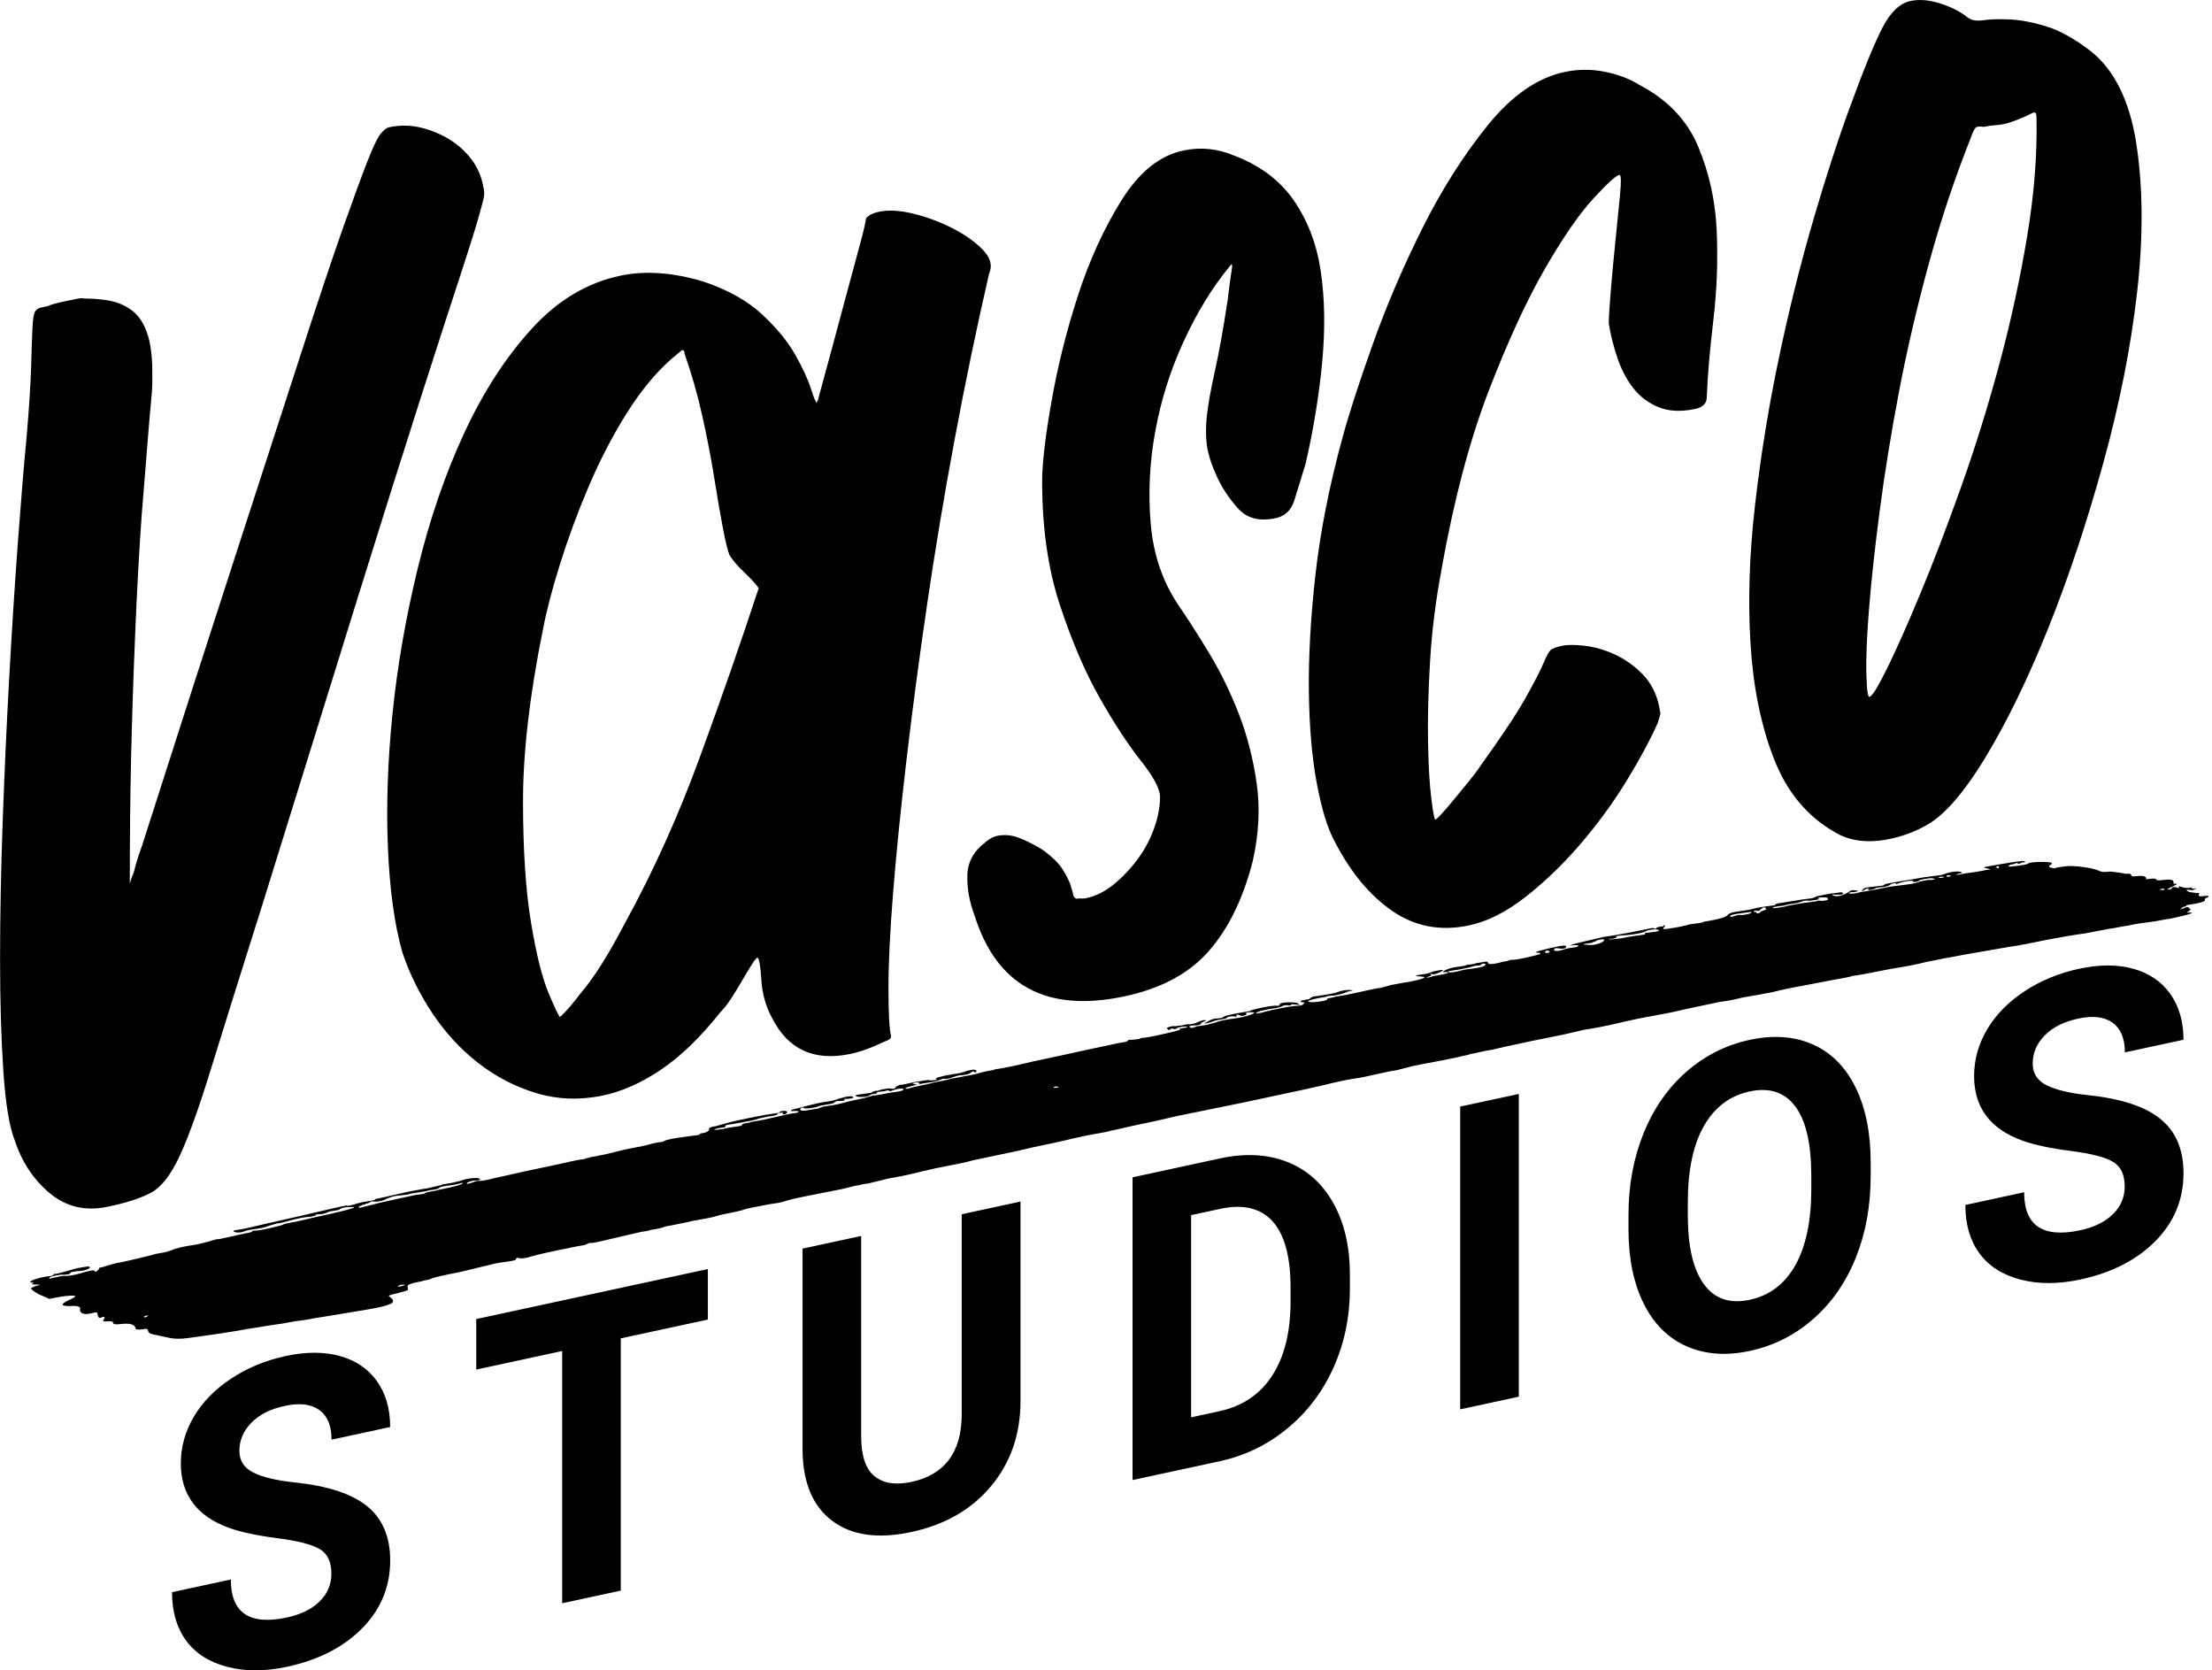 <?xml version="1.0" encoding="UTF-8"?>
<svg id="_Слой_1" data-name=" Слой 1" xmlns="http://www.w3.org/2000/svg" viewBox="0 0 653 493">
  <path d="M270.67,319.45c-1.41.18-1.64.35-.65.52l.73.12c-2.33.59-3.47.95-3.45,1.1s.26.18.73.12c.45-.2,2.54-.69,6.28-1.46.92-.26,2.09-.52,3.49-.78,1.4-.26,2.33-.48,2.79-.69.94-.12,1.76-.27,2.46-.43.7-.16,1.28-.27,1.75-.34,1.41-.18,3.04-.54,4.89-1.07.92-.26,1.74-.44,2.44-.53s1.28-.24,1.74-.44c2.35-.3,6.08-1.08,11.2-2.32l7.69-1.64,9.78-2.13,7.69-1.64c1.87-.24,2.81-.51,2.77-.79-.02-.14.45-.2,1.41-.18l2.12-.27c-.02-.14.2-.24.68-.3.48.08,2.59-.3,6.32-1.14,3.72-.84,5.33-1.3,4.85-1.39-.49-.08-.27-.18.68-.3s1.4-.25,1.39-.4-.5-.15-1.44-.03-1.64.36-2.06.7l-.73-.12c-.02-.14-.26-.11-.71.09.02.14-.09.23-.33.26s-.36-.02-.38-.17c-.51-.22-.42-.45.27-.69.69-.23,1.28-.31,1.77-.23l2.12-.27c1.39-.32,2.1-.41,2.12-.27.94-.12,1.64-.28,2.09-.49,1.8-.81,2.74-1,2.8-.58l-.68.3-.68.3c.07.57-.86.84-2.77.79-.47.06-.7.16-.68.3.07.57.79.55,2.15-.06l2.12-.27c.46-.06,1.63-.35,3.48-.88.9-.4,2.53-.76,4.89-1.07,2.35-.3,4.22-.73,5.58-1.26,1.37-.54,1.1-.75-.8-.65l-.71.09.08.64c-.91.41-1.63.43-2.15.06-.99-.16-1.22-.13-.71.09.05.43-.18.53-.68.3-.97-.02-1.67.07-2.12.27.04.29-.65.52-2.06.7-.95.12-1.87.39-2.77.79l-2.09.49,1.33-.82c.89-.55,1.81-.81,2.77-.79l1.41-.18c-.04-.28.75-.6,2.39-.96,1.63-.35,2.91-.59,3.86-.72,1.41-.18,2.11-.34,2.09-.49.45-.2,1.61-.5,3.48-.88,1.86-.38,3.27-.57,4.24-.55.48.08.72.05.71-.09-.07-.57.84-.87,2.76-.9,1.9-.03,2.89.17,2.95.59.48.08.61.14.38.17-.24.03-.61,0-1.09-.08-.99-.16-1.46-.17-1.44-.03.04.29-.44.35-1.41.18-.95.12-1.4.26-1.39.4l-1.39.4c-1.41.18-2.82.44-4.21.76-1.39.33-2.07.63-2.04.91l1.41-.18c1.84-.53,3.93-1.01,6.28-1.46,2.33-.44,3.98-.66,4.95-.64.94-.12,1.39-.32,1.36-.61.44-.2.43-.34-.05-.43-.47.06-.72-.05-.76-.33-.02-.14.44-.27,1.39-.4s1.4-.25,1.39-.4.09-.23.33-.26.34-.12.33-.26c4.24-.55,6.81-1.02,7.72-1.43.45-.2,1.14-.36,2.09-.49s1.66-.07,2.17.15l-.71.09c-.47.06-1.16.3-2.06.7-1.85.53-3.02.75-3.51.67l-1.41.18c.02.14-.68.3-2.09.49-2.34.45-3.49.81-3.45,1.1.5.23,1.58.23,3.23.01s2.45-.46,2.42-.75c-.02-.14.2-.24.68-.3s1.16-.22,2.09-.49c1.87-.24,4.22-.69,7.01-1.34,2.79-.65,4.89-1.07,6.3-1.25l2.77-.79c.47-.06,1.17-.18,2.11-.38.93-.19,1.86-.35,2.81-.47,2.33-.44,3.85-.82,4.53-1.13s.54-.46-.42-.49c-2.42-.12-2.2-.36.63-.73.94-.12,1.86-.38,2.77-.79,3.25-.71,3.76-.56,1.5.46-.91.41-1.62.5-2.12.27-.49-.08-.48,0,.03.21.04.29-.19.46-.65.52l-.68.3c.02.14.48.08,1.41-.18-.02-.14.68-.3,2.09-.49.94-.12,1.76-.3,2.44-.53.69-.23.55-.36-.41-.38-.95.12-.97-.05-.07-.53.89-.47,2.05-.81,3.47-.99,1.87-.24,2.82-.44,2.8-.58l2.12-.27c.45-.2,1.39-.4,2.8-.58.92-.26,1.41-.18,1.47.24s1.01.45,2.88.06c.92-.26,1.62-.43,2.09-.49s.93-.19,1.39-.4l.71-.09c.48.08,1.89-.14,4.23-.66,2.33-.52,3.72-.88,4.17-1.08-.04-.28-.3-.39-.76-.33-.97-.02-.75-.23.64-.62,1.39-.4,3.01-.78,4.88-1.17,1.86-.38,2.82-.44,2.85-.15.09.71-.85.9-2.8.58l-.71.09.05.43c-.47.06-.47.13.03.21.5.23,1.45.1,2.83-.37.45-.2,1.62-.43,3.5-.67.47-.06.69-.23.65-.52-.49-.08-.98-.09-1.44-.03l-.71.09c-.49-.08.66-.44,3.45-1.1,2.79-.65,4.88-1.14,6.28-1.46.94-.12,2.35-.34,4.23-.66,1.87-.31,4.67-.85,8.41-1.63,1.39-.32,2.1-.41,2.12-.27s.14.2.38.17.34-.12.33-.26l.68-.3,1.41-.18c-.04-.28.07-.37.33-.26.25.11.15.34-.27.69-.42.49.3.54,2.17.15,1.88-.24,3.75-.63,5.6-1.16l2.83-.37c.46-.06.93-.19,1.39-.4,4.22-.69,6.53-1.35,6.93-1.98.41-.49,1.33-.82,2.74-1,2.35-.3,3.99-.59,4.92-.85.92-.26,2.33-.52,4.21-.76l2.12-.27c-.04-.28.3-.47,1.01-.56s2.93-.45,6.69-1.08l2.82-.37c.46-.06.93-.19,1.39-.4-.02-.14.2-.24.68-.3s1.06-.17,1.75-.34c.7-.16,1.51-.3,2.46-.43l2.12-.27.71-.09c1.03.59.34.82-2.07.7-.49-.08-.72-.05-.71.09,1.04.73,2.68.45,4.92-.85.41-.49,1.11-.65,2.09-.49.98.16.76.33-.65.52-.97-.02-1.42.11-1.39.4.48.08.96.09,1.44.03s.93-.15,1.4-.29c.46-.13,1.16-.26,2.11-.38s3.27-.57,7.01-1.34l5.65-.73c1.41-.18,2.57-.47,3.48-.88,1.86-.38,2.81-.51,2.83-.37l.71-.09c.94-.12.92-.26-.05-.43-.49-.08-1.67.07-3.53.46-.44.35-.89.55-1.36.61s-.71.02-.73-.12c-.04-.28-.76-.3-2.16-.05-1.41.26-2.33.56-2.76.9-.04-.28-.29-.4-.76-.33s-.93.27-1.36.61c-.91.41-1.84.6-2.8.58-.95.12-1.4.26-1.39.4l-1.39.4c-.47.06-.72-.05-.76-.33.44-.2.56-.29.33-.26-.24.03-.59.15-1.03.35-.44.35-.77.53-1.01.56-.24.03-.14-.12.3-.47-.05-.43,1.1-.72,3.48-.88l2.12-.27c.46-.06.7-.16.68-.31s1.26-.41,3.84-.82c2.57-.4,5.28-.86,8.09-1.37l4.94-.64c2.28-.87,4.16-1.19,5.62-.94.5.23.52.37.05.43s-.94.2-1.39.4c.02.14.96.02,2.83-.37,2.35-.3,3.99-.55,4.93-.75.93-.19,1.63-.32,2.11-.38s.21-.17-.76-.33c-.99-.16-1.01-.34-.07-.53.93-.19,3.74-.66,8.44-1.42,1.88-.24,2.84-.29,2.85-.15.04.29-.2.39-.68.3l-.68.3c-.46.2-.69.23-.71.09-.04-.28-.51-.22-1.41.18-.95.12-1.39.33-1.36.61.02.14.84.11,2.5-.11s2.7-.42,3.15-.62c.43-.34,1.6-.53,3.52-.56,1.9-.03,3.12.07,3.63.29.04.29-.18.53-.63.73-.44.35-.17.6.81.76l.73.12c-.02-.14.91-.33,2.8-.58,1.41-.18,3.22-.13,5.41.17,2.19.29,3.79.67,4.81,1.11.52.37,1.49.46,2.91.27.46-.06,1.44.03,2.91.27l2.2.36c.94-.12,1.44.03,1.5.46.04.29.52.37,1.47.24,1.87-.24,2.87,0,2.96.7-.46.2-.21.24.73.12,1.41-.18,2.14-.13,2.17.15s.76.33,2.17.15c1.88-.24,2.86-.08,2.93.49l.08.64c1.41-.18,1.2.13-.6.94-1.36.61-1.57.85-.63.73.47-.06.7-.16.68-.3-.04-.28.18-.42.67-.41.47.01.97.13,1.48.35l-.08-.64,1.49.46c.97.16,1.69.14,2.15-.06.47-.06.47.01.03.21.02.14.26.18.74.12s.71-.06.72.01-.23.14-.69.2c.04.29-.44.35-1.41.18-.49-.08-.72-.05-.71.09.04.29.54.51,1.52.67.98.16,1.7.21,2.17.15l.03.21c-.4.63-.14.88.81.76,2.35-.3,2.62-.05.81.76l.05.43c.04.29-.89.62-2.74,1-1.89.24-2.82.44-2.8.58l.03.21c-.95.12-1.39.33-1.36.61-.46.2-.57.29-.33.26s.58-.15,1.03-.35c.9-.4,1.39-.4,1.44.03.5.23.64.39.42.49-.23.1-.33.23-.31.36-.91.41-.9.55.05.43.96.02.98.16.05.43-.46.2-2.32.66-5.57,1.37-.95.12-2,.29-3.16.52-1.17.22-2.23.4-3.17.52l-2.47.32c-1.18.15-2.47.39-3.86.72-.95.12-1.88.28-2.81.47-.94.19-1.87.35-2.81.47l-7.01,1.34c-2.82.37-6.58,1-11.25,1.89-1.87.38-3.85.79-5.95,1.2-2.1.41-3.86.72-5.27.9-3.76.63-7.85,1.34-12.3,2.13-4.45.79-8.54,1.57-12.27,2.35-2.33.59-4.65,1.07-7,1.45-2.35.38-4.46.76-6.32,1.14-3.74.77-6.55,1.28-8.42,1.52-.46.2-1.62.46-3.49.78-1.88.31-3.75.66-5.61,1.05-2.34.45-4.8.91-7.36,1.39-2.58.48-5.02,1.01-7.34,1.6-2.34.45-4.45.83-6.32,1.14-1.88.31-3.28.6-4.2.87-1.39.32-3.04.61-4.92.85l-10.49,2.22c-2.33.59-5.12,1.17-8.4,1.74-3.28.57-6.31,1.18-9.1,1.83-2.33.59-4.65,1.11-6.98,1.55-2.34.45-3.98.73-4.92.85l-6.28,1.46-9.1,1.83-7.69,1.65-4.18.97c-.95.12-2.11.34-3.51.67-1.39.32-2.34.52-2.8.58-.46.2-.92.34-1.39.4s-1.17.22-2.09.49c-3.74.77-7,1.41-9.81,1.92-2.81.51-4.44.86-4.89,1.07-.47.06-1.64.35-3.48.88-1.41.18-3.52.6-6.3,1.25-2.79.65-4.89,1.07-6.3,1.25s-3.52.6-6.3,1.25c-3.25.85-12.1,2.79-26.55,5.82l-20.3,4.14c-2.33.59-4.88,1.17-7.68,1.75-2.8.58-4.9,1.03-6.29,1.36-2.79.65-4.43,1.01-4.89,1.07-.46.2-1.73.47-3.85.82-2.11.34-4.56.84-7.35,1.49-2.33.59-5,1.19-8.03,1.8-3.04.61-5.72,1.21-8.03,1.8l-13.29,2.8c-1.85.53-4.18,1.04-6.98,1.55-2.81.51-5.38,1.05-7.69,1.64-2.33.59-4.53,1.09-6.63,1.51-2.1.41-3.4.66-3.86.72l-5.57,1.37c-.95.12-1.76.26-2.46.43-.7.16-1.29.28-1.75.34l-3.48.88c-1.87.38-5.02,1.01-9.46,1.87-4.44.86-7.11,1.5-8.02,1.9-.93.26-2.34.52-4.21.76-5.15.95-7.71,1.5-7.69,1.65-.46.2-2.78.72-6.98,1.55-1.38.47-3.12.87-5.23,1.22-2.11.35-3.63.65-4.55.91-3.74.77-5.84,1.19-6.3,1.25-.91.41-2.31.73-4.19.97-.46.2-1.15.37-2.09.49l-.71.09-4.19.97c-4.19.98-6.97,1.62-8.37,1.95-1.4.32-2.34.45-2.83.37l-.68.3-.68.3c-.95.12-3.63.65-8.06,1.58-4.44.93-7.33,1.63-8.71,2.1-1.39.32-2.35.38-2.85.15-.49-.08-.72.02-.68.3s-.65.52-2.07.7c-2.36.31-4,.59-4.92.85l-9.75,2.35c-4.68.89-7.47,1.54-8.37,1.95-.46.2-.92.34-1.39.4s-.82.14-1.05.24c-.23.1-.58.18-1.05.24-2.34.45-3.48.88-3.43,1.31l.13,1.06c.02.14-1.14.51-3.45,1.1-1.87.38-2.55.69-2.04.91,1.57,1.09,1.43,1.9-.41,2.43-.91.41-3.36.94-7.34,1.6-3.99.66-8.09,1.33-12.31,2.03-.95.12-1.88.28-2.81.47-.94.19-1.87.35-2.81.47l-2.12.27c-.47.06-1.18.19-2.11.38-.94.19-1.87.35-2.81.47-1.41.18-2.94.42-4.58.7-1.65.28-2.93.49-3.87.61-2.34.45-5.39.95-9.14,1.51-3.77.56-6.82.99-9.17,1.3-2.36.31-4.27.26-5.76-.12l-4.42-.94c-.99-.16-1.5-.53-1.58-1.09s-.57-.72-1.49-.46c-1.41.18-2.14.13-2.17-.15-.16-1.28-1.65-1.73-4.48-1.37-1.41.18-2.15.06-2.2-.36s-.56-.58-1.49-.46-1.43.04-1.47-.24c.81-1.12.55-1.37-.81-.76-.47.06-.77-.41-.89-1.4-.04-.29-.52-.29-1.44-.03-2.33.59-3.56.24-3.72-1.03.39-.63-.13-.99-1.57-1.09-4.28.26-4.61-.41-.97-2.04,2.26-1.02,1.28-1.25-2.96-.7l-3.5.67-3.04-1.34c-1.54-.81-2.33-1.43-2.39-1.85l1.36-.61c.47-.06.93-.19,1.39-.4l-1.44-.03c-.97-.02-1.22-.13-.76-.33.45-.2.44-.27-.03-.21l-.73-.12c-.04-.29.52-.61,1.67-.97,1.14-.36,2.19-.61,3.14-.73l1.41-.18.68-.3c-.04-.29.19-.39.68-.3.47-.06,2.55-.62,6.25-1.68,2.33-.45,3.52-.6,3.53-.46.5.22.3.5-.61.84-.92.34-1.86.49-2.81.47-1.41.18-2.11.34-2.09.49.05.43-.89.62-2.8.58-2.36.31-3.51.67-3.45,1.1.02.14.25.11.71-.09.46-.06.93-.16,1.4-.29.46-.13,1.16-.26,2.11-.38,1.45.1,3.31-.21,5.62-.94,1.84-.53,3.01-.75,3.5-.67.04.28.16.41.41.38s.34-.12.33-.26c.45-.2.66-.45.63-.73-.02-.14.21-.24.68-.3s.93-.19,1.39-.4l2.77-.79c.94-.12,2.69-.49,5.25-1.11,2.55-.62,4.53-1.09,5.92-1.42.44-.2,1.14-.36,2.09-.49,1.41-.18,2.8-.58,4.16-1.19,1.84-.53,3.48-.88,4.89-1.07s3.04-.54,4.89-1.07l2.77-.79c.02.14,1.42-.11,4.21-.76,2.79-.65,4.42-1,4.89-1.07.94-.12,1.39-.33,1.36-.61l.71-.09c.48.08,1.89-.14,4.23-.66,2.32-.52,3.72-.88,4.17-1.08-.02-.14.78-.36,2.43-.64,1.63-.29,3.61-.72,5.94-1.31,8.39-1.81,12.56-2.85,12.53-3.14-.02-.14-.63-.17-1.81-.09-1.19.08-2,.29-2.43.64.02.14-.45.27-1.39.4-1.41.18-2.11.34-2.09.49-.91.41-1.84.6-2.8.58-.95.12-1.17.22-.68.3l-1.39.4c-1.91.1-4.24.55-7.01,1.34-1.85.53-2.78.72-2.8.58l-2.77.79c-.91.41-2.07.7-3.48.88-1.89.24-3.06.47-3.5.67-.91.41-1.85.53-2.83.37-1-.3-.79-.55.63-.73s3.97-.73,7.69-1.65l11.17-2.53,8.37-1.95c2.79-.65,4.42-1,4.89-1.07.04.28,1.2.06,3.5-.67.92-.26,2.09-.49,3.51-.67.94-.12,1.4-.26,1.39-.4s.44-.27,1.39-.4l9.08-2.04c.46-.06,1.16-.19,2.11-.38.93-.2,1.86-.35,2.81-.47l4.18-.97c-.02-.14.68-.3,2.09-.49s2.11-.35,2.09-.49c.02.14,1.17-.15,3.48-.88,2.35-.3,3.55-.32,3.58-.03.5.22.29.4-.65.52-.97-.02-1.78.12-2.46.43s-.78.5-.29.58l1.39-.4c.9-.41,1.6-.57,2.09-.49.48.08,1.89-.17,4.21-.76l9.08-2.04,10.49-2.22c4.19-.98,6.52-1.42,7.01-1.34l.68-.3c.46-.06.81-.14,1.05-.24.22-.1.57-.18,1.05-.24s1.05-.17,1.75-.34c.7-.16,1.28-.27,1.75-.34l5.57-1.37,6.3-1.25c1.84-.53,3-.82,3.48-.88l1.41-.18c.47-.06.7-.16.68-.3.45-.2,1.14-.4,2.08-.59.93-.19,2.81-.47,5.64-.84l2.12-.27c.46-.06.7-.16.68-.3s.44-.27,1.39-.4c.92-.26,1.36-.61,1.31-1.04s.63-.73,2.04-.91l2.77-.79c1.84-.53,4.4-1.11,7.68-1.75,3.26-.64,5.37-1.02,6.32-1.14l1.41-.18c.46-.06.7-.16.68-.3s.2-.24.68-.3c.94-.12,1.43-.04,1.47.24s-.18.53-.63.73c-.47.06-.72-.05-.76-.33.45-.2.44-.27-.03-.21-.95.12-1.4.25-1.39.4.04.28-.65.52-2.06.7-.95.12-1.65.25-2.11.38-.47.13-.94.23-1.4.29-.44.34-3.24.92-8.4,1.74-.95.12-1.41.25-1.39.4.04.28-.19.46-.65.52l-1.41.18-1.39.4.73.12,2.12-.27c.45-.2,1.85-.46,4.21-.76.94-.12,1.39-.33,1.36-.61-.02-.14.44-.27,1.39-.4l.71-.09c-.02-.14.68-.3,2.09-.49.94-.12,2.81-.51,5.6-1.16,2.79-.65,4.42-1.01,4.89-1.07l1.41-.18c.9-.41.64-.59-.79-.55-.95.12-1.2,0-.76-.33.92-.26,2.54-.69,4.87-1.28,2.31-.59,4.18-.97,5.6-1.16s2.57-.48,3.48-.88c2.77-.79,4.19-.9,4.27-.34.02.14-.45.27-1.39.4-.97-.02-1.43.04-1.41.18.48.08.5.19.04.32-.47.13-1.18.19-2.13.17l-.68.3c.04.28-.65.52-2.07.7s-2.35.38-2.8.58c-.46.2-1.28.38-2.44.53-1.18.15-1.79.09-1.82-.2l-.71.09c-.84.97.37,1.1,3.64.39l1.41-.18.68-.3c.44-.2,1.39-.4,2.8-.58s3.04-.54,4.89-1.07c2.79-.65,4.42-1.01,4.89-1.07l2.77-.79,1.41-.18c.94-.12,1.76-.27,2.46-.43.7-.16,1.75-.34,3.17-.52s2.1-.42,2.06-.7c-.05-.43-1.01-.38-2.85.15-.91.41-1.38.47-1.41.18-.02-.14-.49-.08-1.41.18l-2.12.27.03.21c.02.14-.22.24-.68.3-.95.12-1.4.25-1.39.4-.44.34-1.26.52-2.45.53-1.2,0-1.81-.13-1.85-.41-.02-.14.68-.3,2.09-.49l2.12-.27c.46-.06.7-.16.68-.3.44-.2.91-.33,1.39-.4.02.14.25.11.71-.09.44-.2,1.39-.4,2.8-.58,1.47.24,2.17.08,2.09-.49l1.36-.61c.02.14,1.42-.11,4.21-.76,2.81-.51,4.22-.69,4.24-.55.48.08,1.2.06,2.15-.06.46-.06.45-.13-.03-.21-.53-.36,1.08-.86,4.84-1.49,1.87-.24,3.27-.57,4.18-.97,1.84-.53,2.81-.51,2.88.06.04.28-.2.38-.68.31-.05-.43-.52-.29-1.39.4-.45.2-1.15.37-2.09.49-.49-.08-1.42.11-2.8.58-.46.2-.92.34-1.39.4l-.71.09c-.49-.08-.97-.02-1.41.18-.91.41-1.83.67-2.77.79-1.89.24-3.29.5-4.21.76l.68-.3c-.04-.29-.3-.39-.76-.33ZM43.13,388.3c-.47.06-.69.23-.65.52l.71-.09.65-.52-.71.09ZM105.86,356.15c.04.28.28.36.75.23.46-.13,2.54-.65,6.26-1.57l9.78-2.13,2.12-.27c.47-.06.7-.17.68-.3.44-.2,1.03-.35,1.74-.44s1.51-.27,2.44-.53c4.67-.9,6.98-1.55,6.93-1.98-.02-.14-.26-.11-.71.09-.46.2-1.63.43-3.5.67s-2.81.51-2.77.79c-.46.2-.92.34-1.39.4l-1.41.18c-.46.2-1.63.43-3.51.67-1.41.18-2.35.38-2.8.58l-2.12.27c-1.43.04-2.82.37-4.18.98-.9.55-2.05.84-3.48.88-.99-.16-1.45-.1-1.41.18l-.68.3c-.47.06-.7.12-.69.2s-.23.14-.69.2l-1.36.61ZM118.15,379.67c.46-.06.93-.19,1.39-.4-.02-.14-.5-.15-1.44-.03-.46.2-.67.37-.65.52l.71-.09ZM311.75,320.62c-.47.06-.7.16-.68.3s.26.18.74.12l.71-.09c-.02-.14-.28-.25-.76-.33ZM429.48,286.33c-1.41.18-2.11.35-2.09.49.52.37,2.17.15,4.95-.64l2.82-.37c2.35-.3,3.5-.74,3.43-1.31l-.73-.12-.68.3c.02.14-.22.24-.68.3-.49-.08-1.42.11-2.8.58-.47.06-1.05.17-1.75.34-.7.16-1.52.31-2.46.43ZM456.08,280.93c.04.29.28.4.76.33s.69-.23.65-.52c-.49-.08-.74-.19-.76-.33l-.65.52ZM469.4,278.34c-2.36.31-2.58.48-.65.52.97.16,2.15.01,3.53-.46.9-.4,1.34-.75,1.31-1.03-.02-.14-.38-.17-1.09-.08s-1.28.31-1.71.66c-.47.06-.7.13-.69.2s-.23.14-.69.2ZM475.7,277.1c-.49-.08-.72-.05-.71.09s1.2.06,3.56-.24c1.39-.32,3.26-.64,5.62-.94,1.41-.18,1.87-.31,1.39-.4-.04-.28.19-.38.68-.3l2.82-.37c.92-.26.9-.47-.08-.64-.96-.02-1.9.1-2.82.37-.88.69-3.68,1.2-8.42,1.52-.47.06-.69.23-.65.52.02.14-.45.27-1.39.4ZM513.53,269.6c-1.89.24-2.81.51-2.77.79s.28.33.73.12l1.39-.4.71-.09c.48.08,1.19.03,2.13-.17.93-.19,1.38-.43,1.35-.72l-3.53.46ZM518.45,268.75c-.49-.08-.71.02-.68.3.02.14.26.18.73.12l.05.43.71-.09.65-.52c1.38-.47,1.81-.74,1.33-.82l-.03-.21c-.02-.14-.27-.18-.73-.12l-.65.52c-.42.49-.89.62-1.39.4ZM523.37,267.89c-.46.2.03.21,1.44.03,1.41-.18,2.34-.37,2.8-.58.46-.06,1.16-.18,2.11-.38.93-.19,1.86-.35,2.81-.47l3.53-.46c.45-.2.92-.26,1.41-.18.48.08,1.19,0,2.12-.27l-.08-.64c-.49-.08-1.09-.11-1.81-.09-.72.02-1.06.17-1.02.46.47-.06.59-.04.37.06-.23.1-.81.21-1.75.34l-1.41.18c-.02-.14-.5-.15-1.44-.03-.91.41-1.83.67-2.77.79-1.41.18-2.35.38-2.8.58l-2.12.27c-.95.12-1.4.26-1.39.4ZM572.5,258.93c-.46.2-.21.24.73.12l.71-.09c-.02-.14-.27-.22-.75-.23-.48,0-.71.06-.69.2ZM575.3,258.35c-.49-.08-.71.02-.68.3.5.23.97.16,1.41-.18l-.73-.12ZM590.05,255.79c-.02-.14-.15-.2-.38-.17-.24.03-.34.12-.33.26.04.29.28.4.76.33l-.05-.43ZM638.26,262.32c-.47.06-.7.16-.68.3.46-.06.72-.02.73.12.46-.06.7-.16.68-.3s-.27-.18-.73-.12Z"/>
  <g>
    <path d="M41.83,152c-.78,11-1.43,22.88-1.95,35.67-.53,12.79-.92,24.63-1.17,35.51-.26,10.89-.39,23.46-.39,37.72.26-1.11.65-2.24,1.17-3.41.26-1.11.59-2.3.98-3.57.39-1.27.84-2.61,1.37-4.05,10.95-34.21,20.26-63.13,27.95-86.77,7.68-23.63,14.07-43.31,19.15-59.01,5.08-15.7,9.19-27.97,12.31-36.8,3.13-8.83,5.53-15.4,7.23-19.71,1.69-4.31,2.99-7.02,3.91-8.13.91-1.11,1.76-1.75,2.54-1.91,3.13-.64,6.19-.61,9.19.09,2.99.71,5.8,1.85,8.4,3.42,2.6,1.58,4.82,3.57,6.65,5.96,1.82,2.4,2.99,5.13,3.52,8.19.26,1.01.32,1.92.2,2.73-.13.82-.72,3.06-1.76,6.7-1.05,3.65-2.87,9.44-5.47,17.37-2.61,7.93-6.39,19.61-11.34,35.02-4.95,15.42-11.21,35.26-18.76,59.53-7.56,24.28-16.94,54.47-28.14,90.58-6.52,20.62-11.53,36.64-15.05,48.07-3.52,11.42-6.58,19.98-9.19,25.66-2.61,5.69-5.41,9.36-8.4,11.04-3,1.67-7.37,3.1-13.1,4.28-6.52,1.34-12.18,0-17-4.03-4.83-4.03-8.28-9.26-10.36-15.7-1.56-3.91-2.67-10.61-3.32-20.12-.65-9.51-.98-20.6-.98-33.28s.26-26.27.78-40.77c.52-14.5,1.17-28.77,1.95-42.8.78-14.03,1.63-27.21,2.54-39.55.91-12.33,1.76-22.55,2.54-30.64.78-9.14,1.23-16.23,1.37-21.28.13-5.04.26-8.83.39-11.37.13-2.53.39-4.1.78-4.72.39-.61.98-.99,1.76-1.16l1.95-.4c.78-.42,2.6-.93,5.47-1.52,1.04-.21,2.08-.43,3.13-.64,1.04-.21,1.82-.24,2.35-.09,2.6,0,5.08.21,7.43.65,2.35.45,4.5,1.39,6.45,2.83,1.95,1.45,3.45,3.65,4.49,6.61,1.04,2.96,1.56,6.81,1.56,11.56v3.57c0,1.06-.13,2.87-.39,5.43-.26,2.57-.59,6.4-.98,11.49-.39,5.1-.98,12.36-1.76,21.76Z"/>
    <path d="M207.56,83.07c7.29,2.46,13.1,5.7,17.39,9.7,4.3,4.01,7.56,7.96,9.77,11.86,2.21,3.9,3.77,7.28,4.69,10.13.91,2.85,1.5,4.25,1.76,4.2v-.4c.26-.31.39-.61.39-.87,3.13-11.47,5.6-20.63,7.43-27.48,1.82-6.84,3.26-12.16,4.3-15.94,1.04-3.78,1.69-6.29,1.95-7.53.26-1.24.39-1.99.39-2.26.78-.95,2.08-1.62,3.91-1.99,2.86-.59,6.32-.37,10.36.64,4.04,1.02,7.88,2.48,11.53,4.36,3.65,1.89,6.58,4,8.8,6.32,2.21,2.32,2.8,4.64,1.76,6.97-3.65,15.81-7.04,32.09-10.16,48.84-3.13,16.76-5.86,33.17-8.21,49.23-2.35,16.07-4.37,31.35-6.06,45.82-1.7,14.48-3,27.43-3.91,38.84-.92,11.41-1.37,20.82-1.37,28.21s.26,12.1.78,14.1c0,.53-.33.92-.98,1.19-.65.26-2.02.87-4.11,1.83-1.31.53-2.54.98-3.71,1.36-1.17.37-2.28.67-3.32.88-10.69,2.2-18.37-1.37-23.06-10.71-1.83-3.33-2.87-7.07-3.13-11.24-.26-4.17-.65-6.34-1.17-6.49-.26.05-.78.69-1.56,1.91-.78,1.21-1.7,2.73-2.74,4.53-1.04,1.8-2.15,3.61-3.32,5.44-1.17,1.83-2.29,3.24-3.32,4.25-5.74,7.25-11.53,12.87-17.39,16.85-5.86,3.98-11.67,6.56-17.4,7.74-6.78,1.39-13.29,1.15-19.54-.74-6.25-1.88-11.99-4.87-17.2-8.94-5.22-4.08-9.71-8.97-13.49-14.66-3.78-5.69-6.71-11.63-8.8-17.81-2.35-8.24-3.78-18.57-4.3-31.01-.52-12.44-.07-25.67,1.37-39.71,1.43-14.03,3.91-28.27,7.43-42.73,3.52-14.46,8.07-27.74,13.68-39.86,5.6-12.11,12.25-22.39,19.94-30.84,7.68-8.45,16.48-13.69,26.39-15.73,7.29-1.5,15.37-.91,24.24,1.75ZM160.26,185.9c-3.91,19.3-5.86,36.14-5.86,50.54s.78,26.32,2.35,35.77c1.56,9.45,3.32,16.49,5.28,21.1,1.95,4.61,3.06,6.9,3.32,6.84,1.82-1.7,3.77-3.95,5.86-6.75,3.91-4.5,8.34-11.48,13.29-20.96,8.34-15.19,15.7-31.49,22.08-48.92,6.38-17.42,12.18-34.06,17.39-49.93-.78-1.16-2.15-2.66-4.1-4.51-1.95-1.84-3.46-3.58-4.5-5.22-.52-1.21-1.17-3.85-1.95-7.92-.78-4.06-1.63-8.98-2.54-14.73-.92-5.76-2.09-11.85-3.52-18.3-1.43-6.44-3.19-12.62-5.28-18.53,0-.79-.26-1.13-.78-1.03l-3.13,2.62c-4.69,4.13-9.12,9.54-13.29,16.2-4.17,6.67-7.88,13.84-11.14,21.51-3.26,7.67-6.06,15.25-8.4,22.73-2.35,7.48-4.04,13.97-5.08,19.47Z"/>
    <path d="M290.82,248.61c1.3-1.06,2.47-1.7,3.52-1.91,2.08-.43,4.17-.26,6.26.5,2.08.76,4.43,1.93,7.04,3.51,2.86,2.05,4.89,4.02,6.06,5.89,1.17,1.87,1.95,3.42,2.35,4.67.39,1.24.65,2.18.78,2.81.13.63.45,1.03.98,1.18.52-.11.98-.14,1.37-.08.39.05.84.03,1.37-.08,2.87-.59,5.6-1.94,8.21-4.07,2.6-2.12,4.95-4.58,7.04-7.39,2.08-2.81,3.71-5.85,4.89-9.13,1.17-3.28,1.76-6.37,1.76-9.28,0-2.38-1.89-5.95-5.67-10.72-3.78-4.77-7.82-10.94-12.12-18.51-4.3-7.57-8.21-16.67-11.73-27.31-3.52-10.63-5.28-22.82-5.28-36.56,0-5.28.91-13.13,2.74-23.54,1.82-10.41,4.43-20.85,7.82-31.32,3.39-10.46,7.69-19.87,12.9-28.21,5.21-8.33,11.34-13.23,18.37-14.67,2.6-.53,5.14-.66,7.62-.38,2.47.28,4.75.87,6.84,1.76,7.82,2.89,13.81,7.33,17.98,13.34,4.16,6.02,6.84,13.06,8.01,21.14,1.17,8.08,1.3,16.97.39,26.67-.92,9.7-2.54,19.68-4.89,29.93-1.31,4.23-2.41,7.83-3.32,10.79-.92,2.96-2.8,4.74-5.67,5.33-4.69.96-8.34,0-10.95-2.9-2.61-2.89-4.69-6.03-6.25-9.41-1.56-3.38-2.54-6.41-2.93-9.11-.39-2.69-.39-5.73,0-9.11.39-3.38,1.17-7.7,2.35-12.96,1.17-5.26,2.41-12.12,3.71-20.57.52-4.33.91-7.25,1.17-8.76.26-1.5.26-2.23,0-2.18l-.78.95c-4.95,6.04-9.38,13.29-13.29,21.75-3.91,8.47-6.71,17.3-8.4,26.49-1.7,9.2-2.15,18.34-1.37,27.42.78,9.09,3.52,17.11,8.21,24.07,2.87,4.17,5.92,8.95,9.19,14.36,3.26,5.41,6.12,11.29,8.6,17.65,2.47,6.36,4.23,13.2,5.28,20.51,1.04,7.32.65,14.99-1.17,23.02-2.87,11.15-7.23,20.04-13.1,26.66-5.86,6.62-14.27,11.06-25.21,13.31-22.67,4.66-37.27-3.3-43.78-23.89-1.56-4.17-2.28-8.18-2.15-12.04.13-3.85,1.89-7.06,5.28-9.6Z"/>
    <path d="M425.68,167.4c-1.83,9.62-3,18.91-3.52,27.86-.53,8.96-.72,16.93-.59,23.89.13,6.98.45,12.52.98,16.64.52,4.12.91,6.15,1.17,6.1.26-.05.91-.65,1.95-1.79,1.04-1.14,2.28-2.58,3.71-4.33,1.43-1.74,2.86-3.49,4.3-5.24,1.43-1.74,2.54-3.23,3.32-4.45,6.25-8.68,10.68-15.33,13.29-19.97,2.6-4.63,4.36-8.03,5.28-10.2.91-2.17,1.63-3.5,2.15-4.01.52-.5,1.69-.94,3.52-1.32,1.56-.32,3.78-.31,6.65.02,2.86.34,5.8,1.19,8.8,2.55,2.99,1.37,5.73,3.32,8.21,5.84,2.47,2.53,4.1,5.69,4.89,9.5.26,1.27.39,1.97.39,2.1s-.26,1.04-.78,2.74c-2.35,5.24-5.47,11.03-9.38,17.38-3.91,6.35-8.4,12.49-13.49,18.42-5.08,5.93-10.49,11.13-16.22,15.62-5.74,4.48-11.34,7.28-16.81,8.41-8.34,1.72-15.83.28-22.48-4.29-6.65-4.58-12.31-11.4-17-20.48-2.09-3.8-3.85-9.51-5.28-17.14-1.44-7.63-2.22-16.64-2.35-27.06-.13-10.4.52-21.96,1.95-34.68,1.43-12.71,4.1-26.2,8.01-40.48,1.82-6.71,4.75-15.77,8.8-27.17,4.04-11.39,8.92-22.83,14.66-34.32,5.73-11.48,12.18-21.65,19.35-30.53,7.16-8.86,14.79-14.13,22.87-15.8,3.91-.8,7.82-.81,11.73-.03,3.91.78,7.29,2.07,10.16,3.85,8.34,4.37,14.13,10.44,17.39,18.22,3.26,7.79,5.08,16.06,5.47,24.83.39,8.77.06,17.56-.98,26.35-1.05,8.8-1.7,16.4-1.95,22.79,0,1.85-1.17,3.01-3.52,3.5-4.17.86-7.76.67-10.75-.56-3-1.23-5.47-3.1-7.43-5.61-1.95-2.5-3.52-5.48-4.69-8.94-1.17-3.46-2.02-6.85-2.54-10.18,0-1.58.19-4.73.58-9.43.39-4.7.84-9.62,1.37-14.74.52-5.12.98-9.71,1.37-13.75.39-4.04.32-6.01-.19-5.9-1.05.22-3.65,2.6-7.82,7.15-4.17,4.56-8.93,11.48-14.27,20.76-5.35,9.29-10.82,21.18-16.42,35.67-5.61,14.49-10.23,31.89-13.88,52.18Z"/>
    <path d="M580.86,5.14c1.04.84,2.6,1.12,4.69.82,2.08-.29,4.69-.37,7.82-.22,3.13.15,6.64.81,10.55,1.99,3.91,1.18,8.21,3.53,12.9,7.06,7.29,5.63,11.92,14.92,13.88,27.85,1.95,12.94,2.02,27.46.2,43.55-1.83,16.1-5.15,32.89-9.97,50.39-4.83,17.5-10.23,33.74-16.22,48.7-6,14.97-12.25,27.81-18.76,38.53-6.52,10.71-12.51,17.43-17.98,20.14-3.13,1.7-6.52,2.92-10.16,3.67-6.52,1.34-11.99.61-16.42-2.17-8.08-4.68-14.01-11.91-17.79-21.7-3.78-9.78-6.06-21.07-6.84-33.86-.78-12.78-.33-26.48,1.37-41.09,1.69-14.61,4.04-29.02,7.04-43.25,2.99-14.22,6.38-27.79,10.16-40.72,3.78-12.92,7.36-23.96,10.75-33.12,4.17-11.42,7.43-19.36,9.77-23.8,2.35-4.44,5.08-6.99,8.21-7.63,2.6-.54,5.53-.28,8.8.77,3.26,1.05,5.92,2.42,8.01,4.1ZM551.93,205.63c.78-.16,2.54-3.03,5.28-8.61,2.74-5.58,5.99-12.92,9.77-22.02,3.78-9.1,7.75-19.49,11.92-31.18,4.17-11.68,7.95-23.82,11.34-36.41,3.38-12.58,6.12-25.16,8.21-37.75,2.08-12.57,2.99-24.25,2.74-35.03,0-1.05-.26-1.53-.78-1.42-.26.05-.59.19-.98.4-.39.22-1.11.56-2.15,1.04-2.61,1.07-4.43,1.7-5.47,1.92-1.04.22-2.02.35-2.93.4-.92.06-2.02.22-3.32.48-.53-.15-1.17-.15-1.95,0-.53.11-1.17,1.3-1.95,3.57-4.69,11.8-8.8,24.13-12.31,37-3.52,12.88-6.45,25.5-8.8,37.87-2.35,12.37-4.24,24.05-5.67,35.04-1.43,10.99-2.48,20.59-3.13,28.78-.65,8.19-.92,14.65-.78,19.38.13,4.73.45,6.91.98,6.54Z"/>
  </g>
  <g>
    <path d="M97.83,464.45c0-3.48-1.15-5.9-3.46-7.26-2.31-1.36-6.46-2.43-12.45-3.2-6-.77-10.74-1.78-14.24-3.03-9.53-3.43-14.3-9.78-14.3-19.07,0-4.83,1.28-9.41,3.83-13.75,2.56-4.34,6.23-8.08,11.01-11.25s10.16-5.39,16.11-6.67c6-1.3,11.34-1.29,16.03,0,4.69,1.3,8.33,3.78,10.93,7.43,2.59,3.65,3.89,8.16,3.89,13.52l-17.3,3.73c0-4.09-1.21-7.01-3.63-8.76-2.42-1.75-5.82-2.15-10.2-1.2-4.23.91-7.51,2.57-9.86,4.98-2.35,2.41-3.52,5.17-3.52,8.28,0,2.91,1.38,5.04,4.12,6.41s6.79,2.34,12.14,2.9c9.84,1.03,17.01,3.39,21.51,7.08,4.5,3.69,6.75,9.02,6.75,15.97,0,7.73-2.75,14.39-8.24,19.98-5.5,5.59-12.9,9.38-22.2,11.39-6.46,1.39-12.34,1.41-17.64.03-5.3-1.37-9.35-3.94-12.14-7.72-2.79-3.78-4.18-8.55-4.18-14.32l17.35-3.75c0,9.86,5.53,13.6,16.6,11.21,4.11-.89,7.32-2.47,9.63-4.75,2.31-2.28,3.46-5.01,3.46-8.21Z"/>
    <path d="M208.97,389.45l-25.71,5.55v74.45l-17.3,3.73v-74.45l-25.37,5.48v-14.91l68.38-14.76v14.91Z"/>
    <path d="M301.26,354.61v58.86c0,9.78-2.87,18.13-8.62,25.06-5.74,6.93-13.6,11.47-23.55,13.62-9.8,2.12-17.59,1.04-23.35-3.24-5.77-4.28-8.71-11.23-8.82-20.87v-59.53l17.3-3.73v58.98c0,5.85,1.32,9.83,3.95,11.94,2.63,2.11,6.27,2.67,10.92,1.66,9.72-2.1,14.66-8.61,14.82-19.52v-59.47l17.35-3.75Z"/>
    <path d="M334.34,436.83v-89.36l25.83-5.58c7.38-1.59,13.98-1.25,19.8,1.03,5.82,2.28,10.37,6.33,13.63,12.15,3.27,5.82,4.9,12.88,4.9,21.19v4.11c0,8.31-1.61,16.04-4.81,23.2-3.21,7.16-7.74,13.15-13.58,17.97-5.84,4.82-12.43,8.04-19.78,9.67l-26,5.61ZM351.63,358.65v59.66l8.36-1.81c6.76-1.46,11.93-4.93,15.51-10.41,3.58-5.48,5.4-12.6,5.48-21.38v-4.73c0-9.08-1.77-15.59-5.3-19.51-3.54-3.92-8.71-5.15-15.51-3.68l-8.53,1.84Z"/>
    <path d="M448.36,412.22l-17.3,3.73v-89.36l17.3-3.73v89.36Z"/>
    <path d="M552.23,347.13c0,8.8-1.46,16.82-4.38,24.08-2.92,7.26-7.1,13.28-12.54,18.05-5.44,4.78-11.68,7.92-18.71,9.44-6.96,1.5-13.17,1.06-18.62-1.32-5.46-2.38-9.69-6.55-12.68-12.51-3-5.96-4.52-13.23-4.56-21.82v-4.42c0-8.8,1.49-16.86,4.47-24.19,2.98-7.33,7.19-13.38,12.63-18.13,5.44-4.75,11.66-7.89,18.65-9.4,7-1.51,13.21-1.06,18.65,1.34,5.44,2.41,9.65,6.63,12.63,12.68,2.98,6.05,4.47,13.45,4.47,22.2v3.99ZM534.7,346.87c0-9.37-1.58-16.15-4.73-20.34-3.15-4.19-7.65-5.65-13.49-4.39-5.8,1.25-10.28,4.62-13.43,10.11s-4.75,12.88-4.79,22.18v4.36c0,9.12,1.58,15.86,4.73,20.21,3.15,4.35,7.69,5.89,13.61,4.61,5.8-1.25,10.26-4.64,13.38-10.16,3.11-5.52,4.69-12.93,4.73-22.23v-4.36Z"/>
    <path d="M627.22,350.15c0-3.48-1.15-5.9-3.46-7.26-2.31-1.36-6.46-2.43-12.45-3.2-6-.77-10.74-1.78-14.24-3.03-9.53-3.43-14.3-9.78-14.3-19.07,0-4.83,1.28-9.41,3.83-13.75,2.56-4.34,6.23-8.08,11.01-11.25,4.79-3.16,10.16-5.38,16.12-6.67,6-1.3,11.34-1.29,16.03,0,4.69,1.3,8.33,3.78,10.93,7.43,2.59,3.65,3.89,8.16,3.89,13.52l-17.3,3.73c0-4.09-1.21-7.01-3.63-8.76s-5.82-2.15-10.2-1.2c-4.23.91-7.51,2.57-9.86,4.98-2.35,2.41-3.52,5.17-3.52,8.28,0,2.91,1.37,5.04,4.12,6.41s6.79,2.34,12.14,2.9c9.84,1.03,17.01,3.39,21.51,7.08,4.5,3.69,6.75,9.02,6.75,15.97,0,7.73-2.75,14.39-8.24,19.98-5.5,5.59-12.9,9.38-22.2,11.39-6.46,1.39-12.34,1.41-17.64.04-5.3-1.37-9.35-3.94-12.14-7.72-2.79-3.78-4.18-8.55-4.18-14.32l17.35-3.75c0,9.86,5.53,13.6,16.6,11.21,4.11-.89,7.32-2.47,9.63-4.75,2.31-2.28,3.46-5.01,3.46-8.2Z"/>
  </g>
</svg>